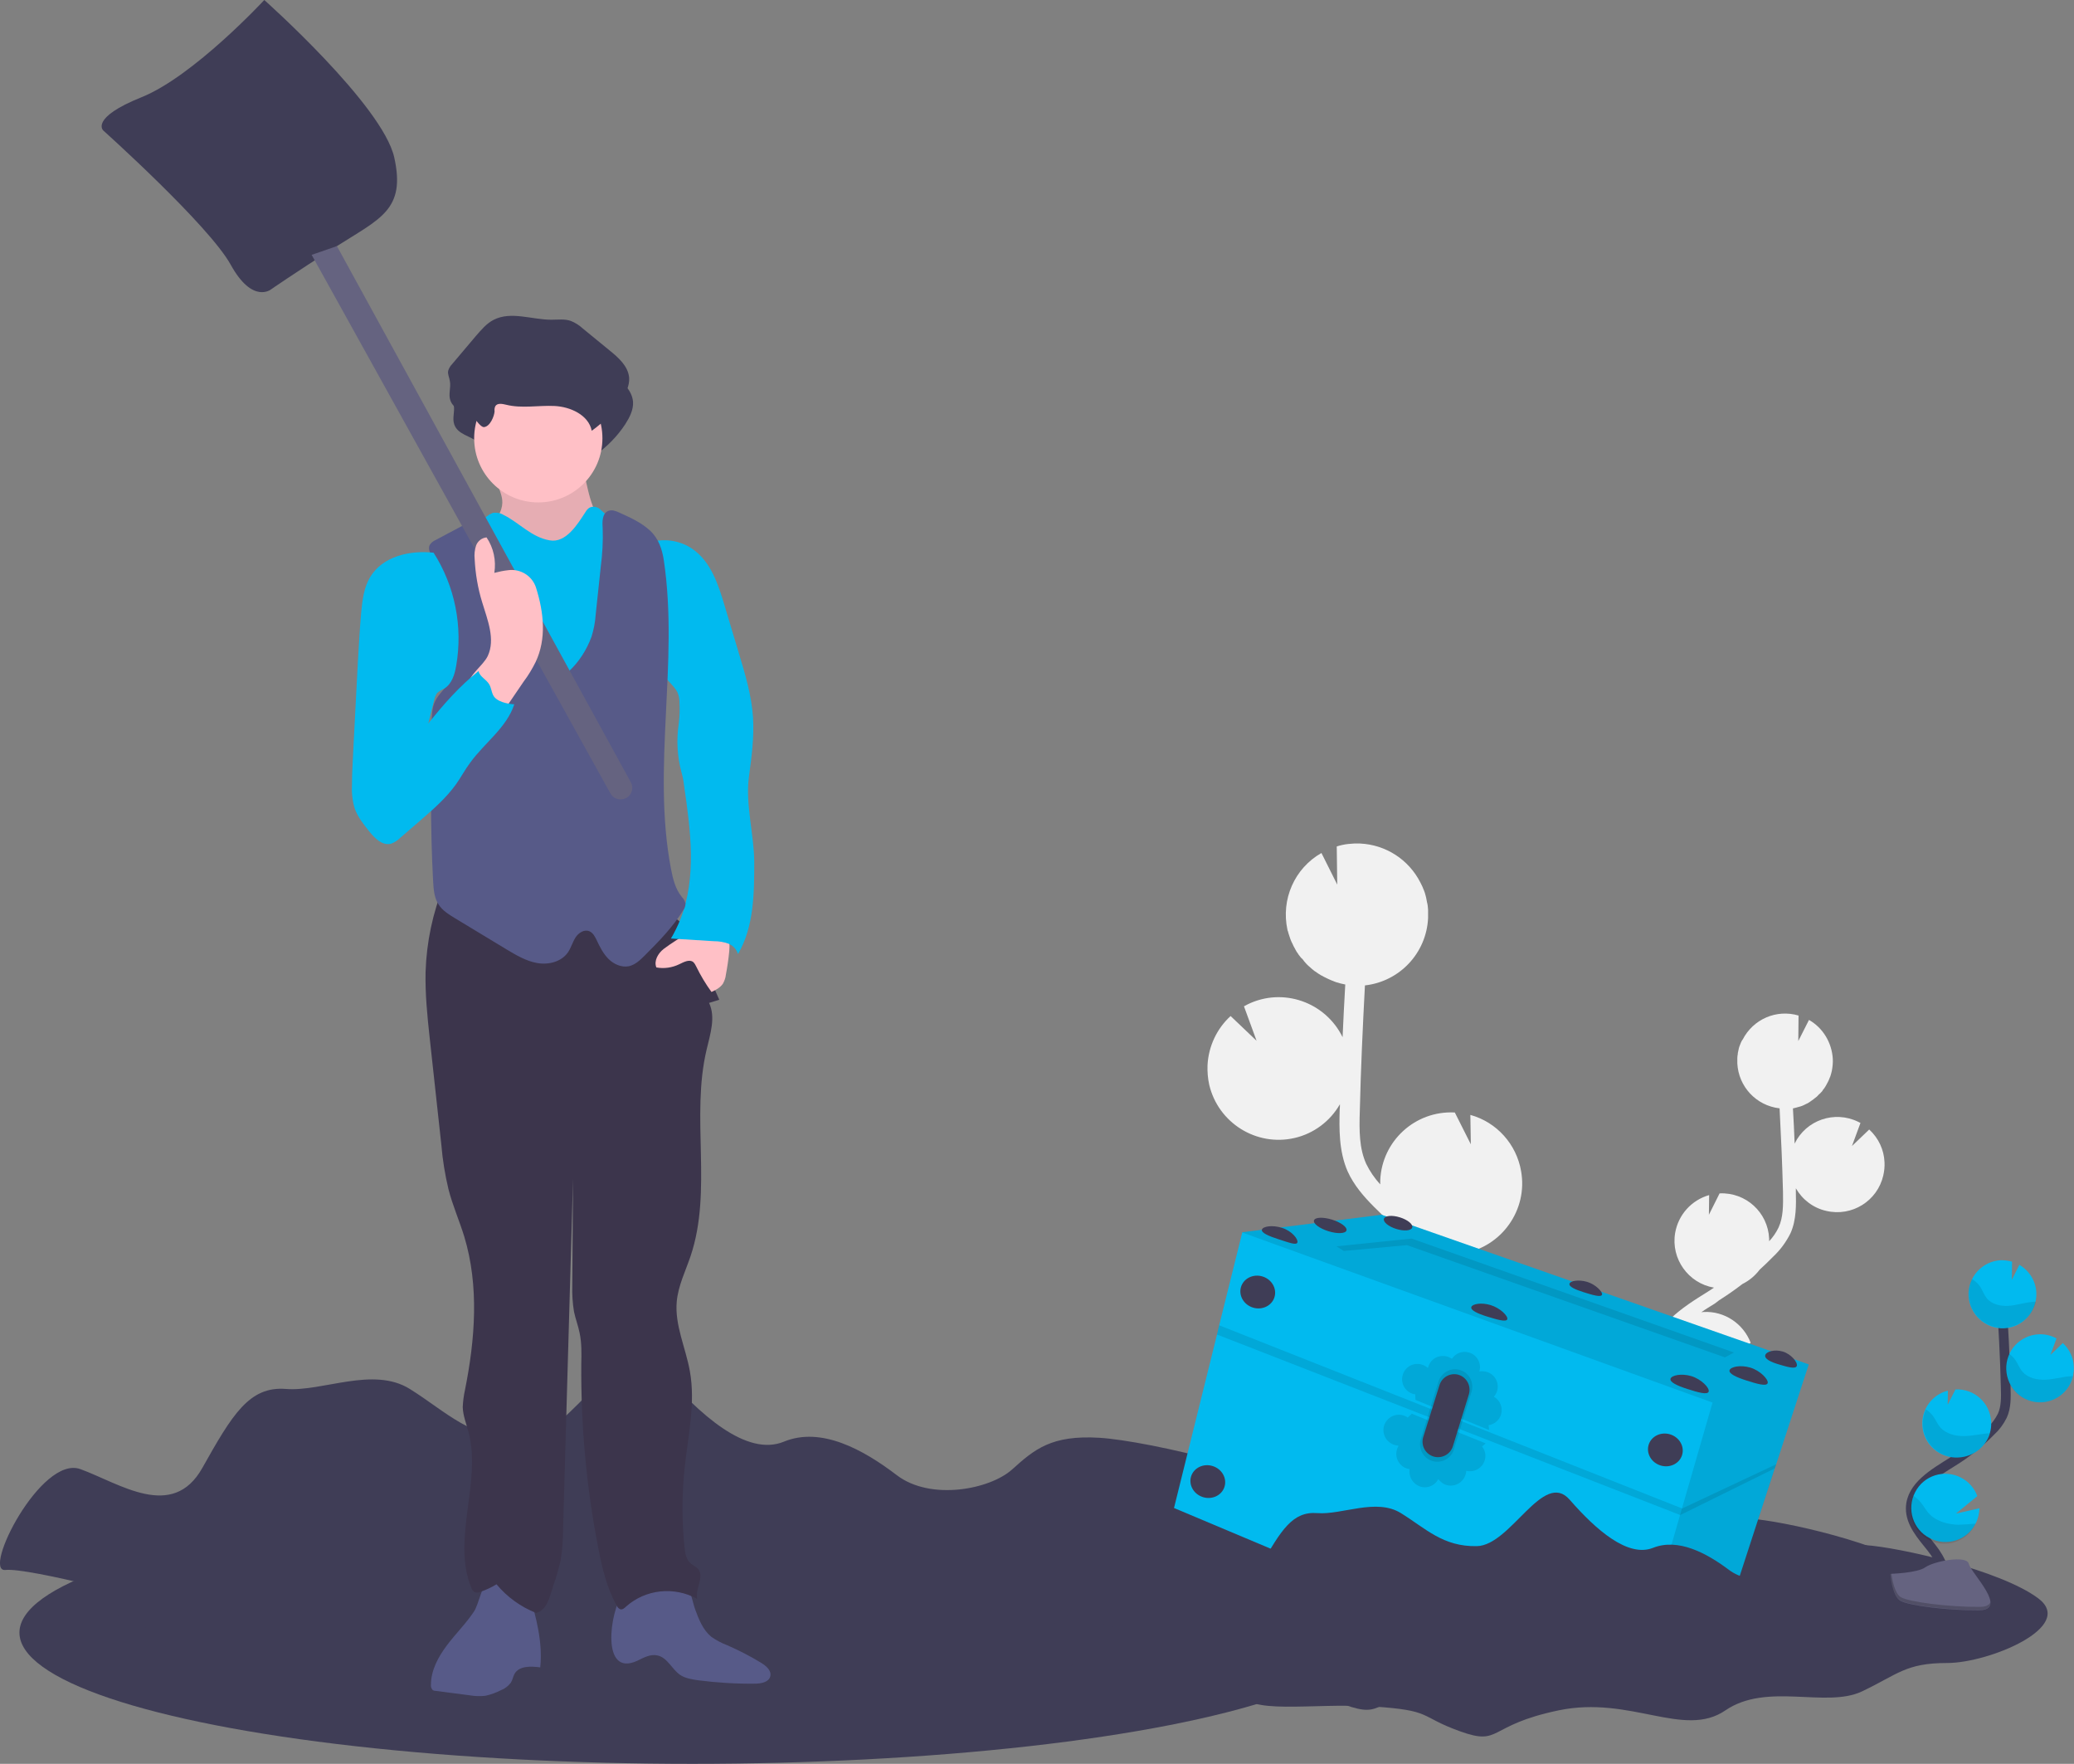 <?xml version="1.0" encoding="UTF-8"?> <!-- Generator: Adobe Illustrator 25.0.1, SVG Export Plug-In . SVG Version: 6.00 Build 0) --> <svg xmlns="http://www.w3.org/2000/svg" xmlns:xlink="http://www.w3.org/1999/xlink" version="1.1" id="b6b6fb51-5da5-49d9-a163-13a86b5de1cc" x="0px" y="0px" viewBox="0 0 853.8 726" style="enable-background:new 0 0 853.8 726;" xml:space="preserve"><rect x="0" y="0" width="853.8" height="726" fill="#808080" stroke="none"/> <style type="text/css"> .st0{fill:#3F3D56;} .st1{fill:#F1F1F1;} .st2{fill:#01BAEF;} .st3{opacity:0.1;enable-background:new ;} .st4{fill:none;stroke:#3F3D56;stroke-width:4;stroke-miterlimit:10;} .st5{fill:#656380;} .st6{opacity:0.2;enable-background:new ;} .st7{fill:#FFC0C6;} .st8{fill:#575A88;} .st9{fill:#3C354C;} </style> <ellipse class="st0" cx="285" cy="672" rx="277" ry="54"></ellipse> <path class="st0" d="M63.3,659c0,0-51.4-13.8-61.1-12.8s14.7-47.4,30.9-41.5s37.9,21.4,50.2-0.5s19.3-33.7,34.4-32.5s35.9-9.4,51,0 s25.6,21.1,46.4,20.6s40.5-47.7,56.7-28.8s35.6,36.2,50.9,29.9s32.6,3.2,46.5,13.8s38.3,5.9,47.5-2.4s16.2-14.2,35.9-13 s82.3,15.3,105.5,33s-30.1,40.1-55.7,40.1s-30.1,7.1-52.2,17.7s-58-5.9-83.5,11.8s-58-9.4-102,0s-34.8,22.4-60.3,13 s-16.2-13-53.3-15.3s-77.7,5.9-81.1-9.4S43.5,663.7,29.6,659S63.3,659,63.3,659z"></path> <path class="st1" d="M703,531.7l2-1.3l0.6-0.4c-10.6-1.8-17.8-11.9-16-22.5c1.3-7.5,6.7-13.5,14-15.6l-0.1,8.1l4.4-8.8l0,0 c10.8-0.5,19.9,7.8,20.4,18.6c0,0,0,0,0,0c0,0.4,0,0.7,0,1.1c1.6-1.7,2.9-3.6,3.9-5.7c1.9-4.2,1.9-8.9,1.8-14.7 c-0.3-11.4-0.8-22.9-1.4-34.3c-9.6-1.1-16.9-8.9-17.4-18.5c0-0.6,0-1.2,0-1.8c0-0.2,0-0.3,0-0.4c0-0.6,0.1-1.1,0.2-1.7 c0-0.1,0-0.2,0-0.3c0.1-0.5,0.2-0.9,0.3-1.4c0-0.2,0.1-0.3,0.1-0.5c0.1-0.5,0.3-1,0.5-1.5c0.1-0.2,0.1-0.3,0.2-0.5 c0.1-0.4,0.3-0.7,0.5-1.1c0.1-0.2,0.2-0.4,0.3-0.5l0.1-0.1l0,0c4.3-8.4,13.9-12.6,23-9.9l-0.1,10.5l4.4-8.7c5.8,3.3,9.4,9.4,9.8,16 c0.1,1.7-0.1,3.4-0.4,5l0,0c0,0.1-0.1,0.3-0.1,0.4s-0.1,0.5-0.2,0.8s-0.2,0.7-0.3,1s-0.2,0.5-0.3,0.7s-0.3,0.7-0.4,1 c-0.1,0.2-0.2,0.4-0.3,0.6c-0.3,0.5-0.5,1-0.8,1.5c-0.1,0.2-0.2,0.3-0.3,0.5c-0.2,0.3-0.4,0.7-0.7,1s-0.3,0.4-0.4,0.6 s-0.4,0.5-0.7,0.8s-0.3,0.4-0.5,0.5s-0.5,0.5-0.7,0.7l-0.5,0.5l-0.9,0.7l-0.5,0.4c-0.5,0.3-0.9,0.7-1.4,1l-0.3,0.2 c-0.4,0.3-0.8,0.5-1.3,0.7l-0.6,0.3c-0.3,0.2-0.7,0.3-1.1,0.5l-0.6,0.2c-0.4,0.1-0.7,0.2-1.1,0.3l-0.7,0.2c-0.4,0.1-0.8,0.2-1.2,0.3 h-0.1c0.3,4.8,0.5,9.7,0.7,14.5c4.7-9.7,16.4-13.7,26.1-9c0.3,0.2,0.7,0.3,1,0.5l-3.5,9.5l7.1-6.8c3.8,3.5,6.1,8.3,6.3,13.5 c0.1,1.8-0.1,3.6-0.5,5.4c-2.4,10.5-12.9,17.1-23.5,14.6c-5.3-1.2-9.8-4.6-12.5-9.3c0,0.5,0,1,0,1.5c0.1,5.1,0.3,11.4-2.2,17 c-1.8,3.6-4.2,6.9-7.2,9.7c-1.8,1.8-3.6,3.6-5.5,5.3c-1.9,2.5-4.3,4.5-7.1,5.9c-3.1,2.4-6.3,4.6-9.6,6.7l-1.7,1.3 c-1.9,1.2-3.8,2.3-5.6,3.6l1-0.1c8.5-0.4,16.3,4.8,19.3,12.7l-12.2,10l13.5-3.1c0,10.8-8.8,19.6-19.7,19.5c-2.9,0-5.7-0.7-8.3-1.9 c0.3,0.4,0.6,0.8,0.9,1.1l1.8,2.2c8,10.1,10.2,19.6,6.2,26.9l-4.8-2.6c3.8-7.1-1.9-16.2-5.7-21c-0.6-0.7-1.2-1.5-1.8-2.2 c-5.1-6.3-10.8-13.5-10.7-22.3C679.8,546.1,692.7,538.1,703,531.7z"></path> <path class="st1" d="M606.3,518.4l-3.1-1.9c-0.3-0.2-0.6-0.4-0.9-0.6c15.9-2.7,26.7-17.9,23.9-33.8c-1.9-11.1-10-20.2-20.9-23.2 l0.2,12.1l-6.6-13.1h-0.1c-16.2-0.8-29.9,11.7-30.6,27.9c0,0,0,0,0,0c0,0.6,0,1.1,0,1.7c-2.3-2.5-4.3-5.4-5.8-8.5 c-2.8-6.3-2.9-13.3-2.6-22c0.4-17.1,1.2-34.3,2.1-51.4c14.3-1.6,25.3-13.3,26-27.7c0-0.9,0-1.8,0-2.7v-0.7c-0.1-0.9-0.1-1.7-0.3-2.5 c0-0.1,0-0.3-0.1-0.4c-0.1-0.7-0.3-1.4-0.4-2.1c-0.1-0.3-0.1-0.5-0.2-0.8c-0.2-0.8-0.4-1.5-0.7-2.2c-0.1-0.2-0.2-0.5-0.3-0.7 c-0.2-0.5-0.4-1.1-0.7-1.6c-0.1-0.3-0.3-0.5-0.4-0.8c0-0.1-0.1-0.1-0.1-0.2l0,0c-4.8-9.4-14.2-15.5-24.8-16 c-3.3-0.1-6.5,0.2-9.6,1.2l0.2,15.7l-6.5-13c-11.1,6.3-16.7,19.1-14,31.6l0,0c0,0.2,0.1,0.4,0.2,0.6c0.1,0.4,0.2,0.8,0.3,1.1 s0.3,1,0.5,1.5s0.2,0.7,0.4,1.1c0.2,0.5,0.4,1,0.7,1.5c0.1,0.3,0.3,0.6,0.4,0.9c0.4,0.8,0.8,1.5,1.2,2.2c0.2,0.3,0.3,0.5,0.5,0.7 c0.3,0.5,0.6,1,1,1.4c0.2,0.3,0.4,0.6,0.7,0.8s0.7,0.8,1,1.2l0.7,0.8c0.4,0.4,0.7,0.8,1.1,1.1l0.8,0.7c0.4,0.4,0.9,0.8,1.3,1.1 c0.2,0.2,0.5,0.4,0.7,0.5c0.7,0.5,1.4,1,2.1,1.4c0.1,0.1,0.3,0.2,0.4,0.2c0.6,0.4,1.3,0.7,1.9,1l0.8,0.4c0.5,0.2,1.1,0.5,1.6,0.7 c0.3,0.1,0.6,0.2,1,0.4c0.5,0.2,1.1,0.4,1.6,0.5l1,0.3c0.6,0.1,1.2,0.3,1.8,0.4h0.1c-0.4,7.2-0.8,14.5-1.1,21.7 c-7.1-14.5-24.6-20.6-39.1-13.5c-0.5,0.3-1,0.5-1.5,0.8l5.2,14.2l-10.7-10.2c-5.7,5.2-9.1,12.5-9.5,20.2c-0.1,2.7,0.1,5.4,0.7,8.1 c3.7,15.7,19.4,25.5,35.1,21.9c7.9-1.8,14.7-6.9,18.7-13.9c0,0.7,0,1.5-0.1,2.2c-0.2,7.6-0.4,17.1,3.3,25.5 c2.6,5.7,6.7,10.4,10.8,14.5c2.7,2.7,5.4,5.3,8.2,7.9c2.8,3.7,6.4,6.7,10.6,8.8c4.7,3.6,9.5,6.9,14.4,10l3.1,1.9 c2.8,1.7,5.6,3.5,8.4,5.3c-0.5,0-1-0.1-1.5-0.1c-12.7-0.6-24.4,7.1-28.8,19.1l18.3,14.9l-20.1-4.7c0,16.2,13.2,29.3,29.4,29.3 c4.4,0,8.7-1,12.6-2.9c-0.5,0.6-0.9,1.1-1.4,1.7c-0.9,1.1-1.8,2.2-2.7,3.3c-11.9,15.1-15.2,29.4-9.3,40.3l7.2-3.9 c-5.7-10.6,2.9-24.2,8.5-31.4c0.8-1.1,1.7-2.2,2.6-3.3c7.6-9.5,16.2-20.2,16-33.3C641,539.9,621.8,528,606.3,518.4z"></path> <path class="st0" d="M458,669.6c0,0-34.6-9.2-41.1-8.5s9.9-31.3,20.8-27.4s25.5,14.2,33.8-0.3s13-22.3,23.2-21.5s24.2-6.3,34.4,0 s17.3,13.9,31.3,13.6s27.3-31.6,38.2-19.1s24,23.9,34.3,19.8s22,2.1,31.3,9.1s25.8,3.9,32-1.6s10.9-9.4,24.2-8.6 s55.5,10.2,71.1,21.9s-20.3,26.5-37.5,26.5s-20.3,4.7-35.2,11.7s-39-3.9-56.2,7.8s-39-6.3-68.7,0s-23.4,14.8-40.6,8.6 s-10.9-8.6-35.9-10.2s-52.3,3.9-54.7-6.3s-18-12.5-27.3-15.6S458,669.6,458,669.6z"></path> <polygon class="st2" points="744.6,561.6 731.2,602.7 730.6,604.4 708.2,673.2 669.8,699.2 483.3,620.7 501,549.3 501.9,545.5 511.4,507.3 511.4,507.2 568.8,500 "></polygon> <polygon class="st3" points="744.6,561.6 708.2,673.2 669.8,699.2 705,577.3 511.4,507.3 511.4,507.2 568.8,500 "></polygon> <polygon class="st3" points="553.2,514.9 550.2,513 581.1,509.8 713.8,556.7 710.1,558.7 579.2,512.5 "></polygon> <polyline class="st3" points="731.2,602.7 692.5,620.9 501.9,545.5 501,549.3 691.7,623.6 730.6,604.4 "></polyline> <ellipse transform="matrix(0.296 -0.955 0.955 0.296 -143.737 869.091)" class="st0" cx="518.1" cy="532.1" rx="6.7" ry="7.2"></ellipse> <ellipse transform="matrix(0.296 -0.955 0.955 0.296 -87.709 1075.183)" class="st0" cx="686" cy="597.1" rx="6.7" ry="7.2"></ellipse> <ellipse transform="matrix(0.296 -0.955 0.955 0.296 -183.488 1106.641)" class="st0" cx="659.4" cy="677.9" rx="6.7" ry="7.2"></ellipse> <ellipse transform="matrix(0.296 -0.955 0.955 0.296 -232.691 904.349)" class="st0" cx="497.5" cy="610.1" rx="6.7" ry="7.2"></ellipse> <path class="st0" d="M534.1,511.4c-0.4,1.3-3.6,0-7.7-1.3s-7.3-2.7-6.9-4s4.2-2,8.3-0.7S534.5,510.1,534.1,511.4z"></path> <ellipse transform="matrix(0.296 -0.955 0.955 0.296 -96.457 878.275)" class="st0" cx="547.9" cy="504.6" rx="2.5" ry="7"></ellipse> <path class="st0" d="M620.5,543c-0.4,1.3-4.4,0.1-8.3-1.1s-6.9-2.6-6.5-3.9s4.1-2,8-0.8S620.9,541.7,620.5,543z"></path> <path class="st0" d="M703.4,572.8c-0.5,1.5-4.7,0.2-8.8-1.1s-7.3-2.8-6.9-4.2s4.4-2.3,8.5-1.1S703.9,571.3,703.4,572.8z"></path> <path class="st0" d="M727.7,569.3c-0.5,1.5-4.7,0.2-8.8-1.1s-7.3-2.8-6.9-4.2s4.4-2.3,8.5-1.1S728.1,567.8,727.7,569.3z"></path> <path class="st0" d="M739.7,562.2c-0.5,1.5-4,0.4-7.4-0.6s-6-2.3-5.6-3.8s3.8-2.5,7.2-1.5S740.1,560.7,739.7,562.2z"></path> <path class="st0" d="M659.5,532.9c-0.4,1.2-4,0.1-7.5-1s-6.2-2.3-5.9-3.5s3.7-1.8,7.2-0.8S659.9,531.8,659.5,532.9z"></path> <ellipse transform="matrix(0.296 -0.955 0.955 0.296 -75.953 904.345)" class="st0" cx="575.9" cy="503.7" rx="2.5" ry="6.1"></ellipse> <path class="st3" d="M617.9,582.3c0.9-2.8-0.3-5.9-2.9-7.4c0.6-0.7,1-1.5,1.3-2.3c1-3.3-0.8-6.9-4.2-7.9c-1-0.3-2.1-0.4-3.1-0.2 c1-3.4-1-6.9-4.3-7.8c-2.7-0.8-5.5,0.3-7,2.6c-2.8-2-6.8-1.4-8.8,1.4c-0.4,0.6-0.7,1.2-0.9,1.8c0,0.1-0.1,0.3-0.1,0.4l-0.2,0.1 c-2.6-2.3-6.6-2.1-8.9,0.5c-2.3,2.6-2.1,6.6,0.5,8.9c0.7,0.6,1.5,1.1,2.3,1.3c0.3,0.1,0.7,0.2,1,0.2l0.1,2.3l30.3,12.4l-0.2-2 C615.1,586.3,617.2,584.6,617.9,582.3z"></path> <path class="st3" d="M610.8,602.1c-1.3,2.6-4.3,4-7.2,3.3c0,0.9-0.3,1.8-0.7,2.6c-1.6,3.1-5.4,4.4-8.5,2.8c0,0,0,0,0,0 c-0.9-0.5-1.7-1.2-2.3-2c-1.6,3.1-5.5,4.3-8.5,2.6c-2.4-1.3-3.7-4-3.3-6.7c-0.7-0.1-1.4-0.3-2-0.6c-3.1-1.6-4.4-5.4-2.8-8.5l0.2-0.4 l-0.1-0.2c-0.9,0-1.8-0.3-2.6-0.7c-3.1-1.6-4.4-5.4-2.8-8.5c1.6-3.1,5.4-4.4,8.5-2.8l0,0c0.3,0.1,0.6,0.3,0.8,0.5l1.7-1.6l30.4,12.2 l-1.5,1.3C611.7,597.3,611.9,599.9,610.8,602.1z"></path> <path class="st3" d="M592.2,568.6l-7.3,23.8c-1.1,3.6,0.8,7.5,4.3,8.8l0,0c3.7,1.4,7.8-0.5,9.2-4.2c0-0.1,0.1-0.2,0.1-0.4l7.3-23.8 c1.1-3.8-1-7.8-4.8-8.9c-0.1,0-0.2-0.1-0.3-0.1l0,0C597.1,562.9,593.4,565,592.2,568.6z"></path> <path class="st0" d="M592.6,570.1l-6.7,21.4c-1,3.3,0.7,6.7,3.9,7.9l0,0c3.3,1.2,7-0.5,8.2-3.8c0-0.1,0.1-0.2,0.1-0.3l6.6-21.4 c1-3.4-0.9-7-4.2-8c-0.1,0-0.2-0.1-0.3-0.1l0,0C596.9,565,593.6,566.9,592.6,570.1z"></path> <path class="st0" d="M505.6,680.5c0,0-34.6-9.2-41.1-8.5s9.9-31.3,20.8-27.4s25.5,14.2,33.8-0.3s13-22.3,23.2-21.5s24.2-6.3,34.4,0 s17.3,13.9,31.3,13.6s27.3-31.6,38.2-19.1s24,23.9,34.3,19.8s22,2.1,31.3,9.1s25.8,3.9,32-1.6s10.9-9.4,24.2-8.6 s55.5,10.2,71.1,21.9s-20.3,26.6-37.5,26.6s-20.3,4.7-35.1,11.7s-39.1-3.9-56.2,7.8s-39-6.2-68.7,0s-23.4,14.8-40.6,8.6 s-10.9-8.6-35.9-10.2s-52.3,3.9-54.7-6.3s-18-12.5-27.3-15.6S505.6,680.5,505.6,680.5z"></path> <path class="st4" d="M799.4,654.2c3-5.5-0.4-12.3-4.3-17.2s-8.6-10-8.5-16.3c0.2-9,9.7-14.3,17.3-19.1c5.7-3.5,10.9-7.7,15.6-12.5 c2-1.8,3.6-4,4.8-6.4c1.6-3.5,1.5-7.5,1.4-11.4c-0.3-12.8-1-25.7-1.9-38.5"></path> <path class="st2" d="M838.3,532.1c-0.2-4.8-2.9-9.1-7-11.5l-3.1,6.2l0.1-7.5c-1.5-0.4-3.1-0.6-4.6-0.6c-7.7,0.4-13.7,7-13.3,14.7 c0.4,7.7,7,13.7,14.7,13.3C832.7,546.4,838.6,539.8,838.3,532.1L838.3,532.1z"></path> <path class="st2" d="M813.3,627.1c-3.5,6.9-12,9.6-18.9,6c-6.9-3.5-9.6-12-6-18.9c3.5-6.9,12-9.6,18.9-6c3.1,1.6,5.5,4.3,6.7,7.6 l-8.8,7.2l9.7-2.2C814.8,623,814.3,625.2,813.3,627.1z"></path> <path class="st2" d="M806.3,599.9c-7.7,0.5-14.4-5.3-14.9-13c-0.5-6.7,3.9-12.9,10.5-14.5l-0.1,5.8l3.2-6.3l0,0 c7.7-0.4,14.3,5.5,14.7,13.3c0,0,0,0.1,0,0.1c0.1,1.6-0.1,3.2-0.6,4.8C817.4,595.7,812.2,599.6,806.3,599.9z"></path> <path class="st2" d="M840.4,577.2c-7.7,0.3-14.2-5.7-14.5-13.5c-0.3-7.7,5.7-14.2,13.5-14.5c2.5-0.1,5,0.5,7.2,1.7l-2.5,6.8l5.1-4.9 c2.7,2.5,4.4,6,4.5,9.7c0.1,1.3-0.1,2.6-0.3,3.9C852,572.5,846.7,576.9,840.4,577.2z"></path> <path class="st3" d="M836.4,535.9c-3.2,0.3-6.4,1.4-9.6,1.6s-6.8-0.6-8.9-3.1c-1.1-1.4-1.7-3.1-2.6-4.6c-0.9-1.4-2.1-2.5-3.5-3.3 c-3.3,7-0.4,15.3,6.6,18.7c7,3.3,15.3,0.4,18.7-6.6c0.4-0.9,0.8-1.8,1-2.8C837.5,535.8,836.9,535.8,836.4,535.9z"></path> <path class="st3" d="M840.4,577.2c-7.8,0.3-14.3-5.7-14.7-13.4c-0.1-2.3,0.3-4.5,1.3-6.6c1.1,0.7,2.1,1.7,2.8,2.8 c1,1.5,1.6,3.3,2.8,4.6c2.2,2.6,5.9,3.4,9.3,3.3s6.7-1.1,10-1.4c0.5,0,1-0.1,1.4-0.1C852,572.5,846.7,576.9,840.4,577.2z"></path> <path class="st3" d="M806.3,599.9c-7.7,0.4-14.3-5.6-14.7-13.3c-0.1-2.2,0.3-4.4,1.2-6.5c1.2,0.8,2.2,1.7,3,2.8 c1.1,1.5,1.8,3.3,3,4.7c2.4,2.6,6.3,3.6,9.9,3.5s6.8-0.9,10.3-1.2C817.4,595.7,812.3,599.6,806.3,599.9z"></path> <path class="st3" d="M813.3,627.1c-3.2,7.1-11.5,10.2-18.5,7.1s-10.2-11.5-7.1-18.5l0,0c1.2,0.8,2.2,1.7,3.1,2.8 c1.3,1.6,2.2,3.5,3.8,5c2.9,2.8,7.5,4,11.6,4.1C808.5,627.5,810.9,627.4,813.3,627.1z"></path> <path class="st5" d="M778.2,647.8c0,0,11.1-0.3,14.4-2.7s17-5.2,17.9-1.4s16.6,19,4.1,19.1s-29.1-1.9-32.4-4 S778.2,647.8,778.2,647.8z"></path> <path class="st6" d="M814.9,661.4c-12.5,0.1-29.1-2-32.4-4c-2.5-1.5-3.5-7.1-3.9-9.7h-0.4c0,0,0.7,8.9,4,11s19.9,4.1,32.4,4 c3.6,0,4.8-1.3,4.8-3.2C818.9,660.7,817.5,661.4,814.9,661.4z"></path> <path class="st0" d="M205.2,179.2c-0.1-0.7,0-1.5,0.3-2.1c0.8-1.4,2.9-1,4.5-0.6c6.4,1.6,13.2,0.1,19.8,0.5s14.1,3.7,15.4,10.2 c4.8-3.4,9-7.7,12.2-12.6c1.8-2.8,3.4-5.9,3.2-9.2c-0.4-4.8-4.4-8.3-8.1-11.3l-11-9c-1.4-1.3-3.1-2.4-4.9-3.1 c-2.5-0.9-5.3-0.5-8-0.5c-8,0-16.6-3.6-23.7,0c-3,1.5-5.2,4.1-7.4,6.7l-9.8,11.6c-0.7,0.7-1.3,1.7-1.6,2.7c-0.3,1.4,0.5,2.8,0.7,4.3 c0.5,2.6-0.7,5.4,0.2,7.9c1.4,4.1,6.5,4.7,9.5,7.1c1.1,0.9,3,3.9,4.3,3.9C203.4,185.5,205.1,181.1,205.2,179.2z"></path> <path class="st7" d="M206.8,207c-0.1,3.2-2,6.1-3.8,8.8c-2.4,3.6-5,7.3-8.8,9.3c19.3,10.2,41.8,12.6,62.8,6.6c3.4-1,7.3-3.1,7.1-6.6 c-4-1.1-8.1-2.2-11.5-4.6c-4.1-2.9-6.7-7.4-8.5-12s-2.6-9.6-3.8-14.4c-0.1-0.5-0.3-1-0.6-1.3c-0.6-0.4-1.2-0.6-1.9-0.5l-13.3-0.2 c-5.5,0-11.4-0.1-16.5,2.2C201.6,197.1,207,201.6,206.8,207z"></path> <path class="st3" d="M206.8,207c-0.1,3.2-2,6.1-3.8,8.8c-2.4,3.6-5,7.3-8.8,9.3c19.3,10.2,41.8,12.6,62.8,6.6c3.4-1,7.3-3.1,7.1-6.6 c-4-1.1-8.1-2.2-11.5-4.6c-4.1-2.9-6.7-7.4-8.5-12s-2.6-9.6-3.8-14.4c-0.1-0.5-0.3-1-0.6-1.3c-0.6-0.4-1.2-0.6-1.9-0.5l-13.3-0.2 c-5.5,0-11.4-0.1-16.5,2.2C201.6,197.1,207,201.6,206.8,207z"></path> <path class="st8" d="M195.2,663.2c-3.3,5-7.6,9.2-11.2,14s-6.6,10.3-6.6,16.3c-0.1,0.8,0.2,1.5,0.7,2.1c0.4,0.3,0.9,0.4,1.4,0.4 l13.9,1.8c2.1,0.4,4.3,0.4,6.4,0.2c2.3-0.5,4.5-1.3,6.6-2.4c1.6-0.6,2.9-1.7,3.9-3c0.7-1.1,0.9-2.5,1.5-3.6 c1.9-3.4,6.8-3.2,10.6-2.7c1.1-10.3-1.7-20.6-4.6-30.6c-0.1-0.6-0.4-1.2-0.8-1.7c-0.5-0.5-1.1-0.8-1.8-1c-3.3-1.1-11.4-5.4-14.2-3.4 C199,651.3,196.9,660.6,195.2,663.2z"></path> <path class="st8" d="M262.3,683.6c2.7-1.3,5.5-2.9,8.4-2.2c4.1,0.9,5.9,5.7,9.3,8c2.1,1.4,4.7,1.8,7.3,2.2c7.8,1,15.6,1.5,23.5,1.4 c2.5,0,5.7-0.6,6.3-3s-1.7-4.3-3.8-5.6c-4.4-2.7-9.1-5.1-13.9-7.2c-2.4-0.9-4.6-2.1-6.6-3.5c-3.4-2.8-5.1-7.1-6.6-11.2 c-1.2-3.3-2.4-10.5-4.9-13c-2.8-2.7-6.5-0.9-9.9-0.2c-5.4,1.2-11.7,2-15.1,6.8C251.1,663.2,247.2,690.5,262.3,683.6z"></path> <path class="st9" d="M182.7,364.5c-4.6,11.3-7.1,23.3-7.5,35.5c-0.2,9.1,0.7,18.2,1.7,27.3c1.6,14.7,3.2,29.3,4.8,44 c0.5,6.1,1.5,12.2,2.9,18.1c1.7,6.7,4.5,13,6.5,19.5c6.2,20.4,4.5,42.4,0.3,63.3c-0.5,2.3-0.8,4.6-0.9,7c0.1,3.5,1.5,6.9,2.4,10.3 c5.4,20.8-7,44,1.1,64c0.2,0.7,0.7,1.3,1.3,1.8c0.8,0.3,1.7,0.3,2.5-0.1c2.3-0.8,4.5-1.8,6.6-3.1c4.4,5.3,10,9.3,16.3,11.8 c4.7-1.2,5.6-6.9,7.2-11.6c1.2-3.3,2.1-6.7,2.9-10.1c0.7-4.2,1-8.4,1-12.7l4.1-144.3l-0.3,44c-0.1,3.6,0.1,7.1,0.7,10.7 c0.6,2.9,1.7,5.7,2.3,8.7c0.9,4.2,0.8,8.5,0.7,12.8c-0.2,25.4,2.1,50.8,7,75.8c1.6,8.2,3.5,16.4,7.6,23.7c0.3,0.7,0.8,1.2,1.5,1.5 c0.9,0.2,1.7-0.5,2.3-1.1c8.1-7.2,19.8-8.4,29.3-3.2c-0.9-4.2,3.2-9.2,0.3-12.4c-0.8-0.9-2.1-1.4-3-2.2c-1.8-1.6-2.3-4.2-2.5-6.6 c-1.1-10.7-1.1-21.5,0-32.3c1.4-13.4,4.6-26.9,2.2-40.2c-1.7-9.6-6.3-19-5.4-28.7c0.6-6.5,3.6-12.5,5.7-18.7c9.1-27.1,0-57.2,6.6-85 c1.5-6.4,3.8-13.3,1-19.2l4.2-1.3l-8.7-19.8c-1.8-4.2-3.8-8.5-7-11.8c-5.4-5.4-13.6-6.9-21.2-8l-61.7-9.6 C192.2,361.4,184.8,359.4,182.7,364.5z"></path> <circle class="st7" cx="221.6" cy="180.4" r="26.4"></circle> <path class="st2" d="M207.2,211.9c-1.3-0.8-2.8-1-4.3-0.8c-0.7,0.3-1.4,0.6-2,1.1l-12.5,8.8c-1.8,1.1-3.4,2.5-4.7,4.1 c-2.1,2.9-2.5,6.8-2.2,10.4c0.6,8.1,3.9,15.8,5.7,23.7s1.8,17-3.3,23.4c-0.9,0.9-1.6,2-2.2,3.1c-0.3,1-0.4,2-0.4,3 c-0.2,3.8-0.1,7.6,0.2,11.4c0.6,4.9,2,9.6,2.8,14.5c1.4,8.3,1,16.7,2.1,25c-0.2,2.2,1.4,4.1,3.6,4.3c0.1,0,0.2,0,0.4,0 c6.2,0.9,12.4,1.3,18.7,1.2c7.2,0,14.5-0.4,21.7-0.8l32.9-1.7c1.8,0.2,3.4-1,3.6-2.8c0-0.2,0-0.4,0-0.5c2.9-13.8,5.8-27.9,4.4-41.9 c-0.9-9.1-3.5-17.9-6-26.6c-2-7.1-3.9-14.5-2.4-21.8c1-4.8,3.4-9.2,4.1-14c0.7-5.1-0.9-10.2-4.5-13.9c-3.7-3.5-9.1-4.9-12.7-8.4 c-1-1.1-2.1-2.2-3.3-3.2c-1.2-1-2.9-1.2-4.3-0.5c-0.7,0.5-1.2,1.1-1.6,1.8c-3.2,4.9-8,12.9-14.8,11.6 C218.7,221.1,213.6,215,207.2,211.9z"></path> <path class="st7" d="M273.2,390.6c-2.3,1.8-4.1,4.9-3,7.6c3.2,0.6,6.5,0.1,9.4-1.3c1.9-0.9,4.2-2.2,5.8-0.9c0.5,0.5,0.9,1.1,1.2,1.8 c1.8,3.7,3.9,7.2,6.3,10.5c1.8-0.8,3.6-1.8,4.7-3.4c0.6-1.1,1.1-2.4,1.2-3.6c0.6-3.2,1.1-6.5,1.4-9.7c0.2-2.4,0.3-5-1.4-6.8 C292,377.3,279,386.3,273.2,390.6z"></path> <path class="st0" d="M203.6,169.3c-0.1-0.7,0-1.5,0.3-2.1c0.8-1.4,2.9-1,4.5-0.6c6.4,1.6,13.2,0.2,19.8,0.5s14.1,3.7,15.4,10.2 c4.8-3.4,9-7.7,12.2-12.6c1.8-2.8,3.4-5.9,3.2-9.2c-0.4-4.8-4.4-8.3-8.1-11.3l-11-9c-1.4-1.3-3.1-2.4-4.9-3.1 c-2.5-0.9-5.3-0.5-8-0.5c-8,0-16.6-3.6-23.7,0c-3,1.5-5.2,4.2-7.4,6.7l-9.8,11.6c-0.7,0.7-1.3,1.7-1.6,2.7c-0.3,1.4,0.5,2.8,0.7,4.3 c0.5,2.6-0.7,5.4,0.2,7.9c1.4,4.1,6.5,4.7,9.5,7.1c1.1,0.9,2.9,3.9,4.3,3.9C201.8,175.6,203.5,171.2,203.6,169.3z"></path> <path class="st2" d="M268.8,222.9c5.6-1.3,11.5-0.2,16.2,3c7.6,5.2,10.7,14.6,13.3,23.4l5.9,19.7c2.6,8.6,5.2,17.3,5.8,26.3 c0.5,8.2-0.6,16.4-1.7,24.5c-1.5,11.2,2.1,23.5,2.2,34.9c0,13-0.1,26.8-6.7,38c-0.6-2-2.1-3.6-4-4.3c-1.9-0.7-3.9-1-6-1l-17.6-1.1 c1.5-2.5,2.8-5.2,3.9-7.9c6.8-17.3,4.2-36.7,1.5-55.1c-0.2-1.8-0.5-3.5-1-5.2c-1.8-6.6-2.2-13.4-1.2-20.1c0.4-3,0.5-6.1,0.3-9.2 c0-1.3-0.3-2.6-0.8-3.8c-0.5-1-1.2-1.9-1.9-2.7l-3.6-4c-0.3-12.1-2.2-24.3-4.1-36.3C268.4,235.6,268.2,229.2,268.8,222.9z"></path> <path class="st8" d="M234.2,276.3c-17.1-13.3-28.5-32.6-31.8-53.9c-0.6-3.8-2.1-8.7-5.9-8.6c-1.2,0.1-2.3,0.5-3.3,1.1l-13.9,7.4 c-1,0.4-1.8,1.1-2.4,2c-0.9,1.8,0.4,3.8,1.5,5.5c7.5,11.3,8,25.6,8.3,39.2c0.1,4,0.1,8.2-1.8,11.7c-1.6,2.8-4.3,4.9-5.7,7.8 c-1.4,2.7-1.4,5.9-1.5,8.9c-0.3,21.8-0.6,43.5,0.6,65.3c0.2,3.3,0.4,6.7,2.2,9.5c1.6,2.6,4.3,4.2,6.9,5.8l21,12.7 c4,2.4,8.2,4.9,12.8,5.7s9.9-0.5,12.6-4.4c1.3-1.9,1.9-4.2,3.1-6.1s3.6-3.5,5.7-2.6c1.5,0.6,2.3,2.2,3,3.6c1.3,2.8,2.7,5.6,4.9,7.8 s5.4,3.6,8.4,3c2.6-0.6,4.6-2.5,6.5-4.4c5.8-5.8,11.6-11.7,15.9-18.7c0.6-0.8,0.9-1.8,0.9-2.8c-0.3-1-0.8-1.9-1.5-2.6 c-2.7-3.3-3.7-7.5-4.5-11.7c-7.9-41.6,3.3-84.8-2.9-126.7c-0.7-4.8-2.2-9.2-5.8-12.5c-3.6-3.3-8.1-5.3-12.5-7.3 c-1.5-0.7-3.1-1.3-4.6-0.7c-2.5,1-2.5,4.4-2.3,7c0.2,5.4-0.1,10.8-0.8,16.1l-2.1,19.8c-0.2,3-0.8,6-1.7,8.9 C241.5,267.5,238.4,272.4,234.2,276.3z"></path> <path class="st0" d="M111.6,119.1c0,0-7.6,6.2-16.6-10.1S42.5,53.7,42.5,53.7s-5.6-5.1,15.8-13.7S108.8,0,108.8,0 s48.7,43.3,53.5,64.8s-5.7,25.1-23.6,36.5S111.6,119.1,111.6,119.1z"></path> <path class="st5" d="M251.3,326.6l-123-221.7l10.4-3.6L259.7,322c1.3,2.3,0.4,5.2-1.9,6.5c0,0-0.1,0-0.1,0l0,0 C255.4,329.7,252.6,328.9,251.3,326.6z"></path> <path class="st7" d="M200.8,270c3.2-6.9-0.1-14.8-2.3-22.1c-1.8-5.8-2.8-11.8-3.1-17.8c-0.2-1.9,0-3.8,0.6-5.6 c0.7-1.8,2.3-3.1,4.3-3.3c2.9,4.3,4,9.5,3.2,14.6c1.9-0.5,3.8-0.9,5.7-1.1c5.1-0.7,10,2.4,11.5,7.3c3.2,10.2,4.3,21-0.2,30.5 c-1.4,2.8-3,5.5-4.9,8l-9.6,14.1c-0.7,1-1.5,2-2.6,2.2s-2.4-0.9-3.2-1.9c-2.9-3.3-8.1-8.1-7.6-12.7S198.9,274,200.8,270z"></path> <path class="st2" d="M178.5,227.5c-9.8-1.1-21,1.5-26.1,10c-2.6,4.3-3.2,9.4-3.7,14.4c-0.6,7-1,13.9-1.4,20.9l-1.9,36.6 c-0.2,4.4-0.5,8.8-0.5,13.1c-0.2,3.4,0.1,6.9,1.1,10.2c1.2,3.5,3.6,6.5,6,9.5s5.4,5.9,8.9,5.1c1.4-0.5,2.7-1.3,3.8-2.4l8-6.9 c5.4-4.7,10.9-9.4,15.1-15.3c2-2.8,3.6-5.9,5.7-8.7c5.9-8.2,15.1-14.5,18.2-24.1c-3-0.2-7.4-1.1-8.7-3.8c-0.7-1.4-0.8-3.1-1.6-4.4 c-1.2-2.1-4-3.2-4.4-5.5c-7.9,6.3-14.4,13.7-20.7,21.6l2.5-9.9c0.2-0.9,0.6-1.8,1.1-2.6c0.9-0.8,1.9-1.4,3-1.9 c3.1-1.9,4.3-5.8,4.9-9.4C190.6,257.9,187.3,241.3,178.5,227.5z"></path> </svg> 